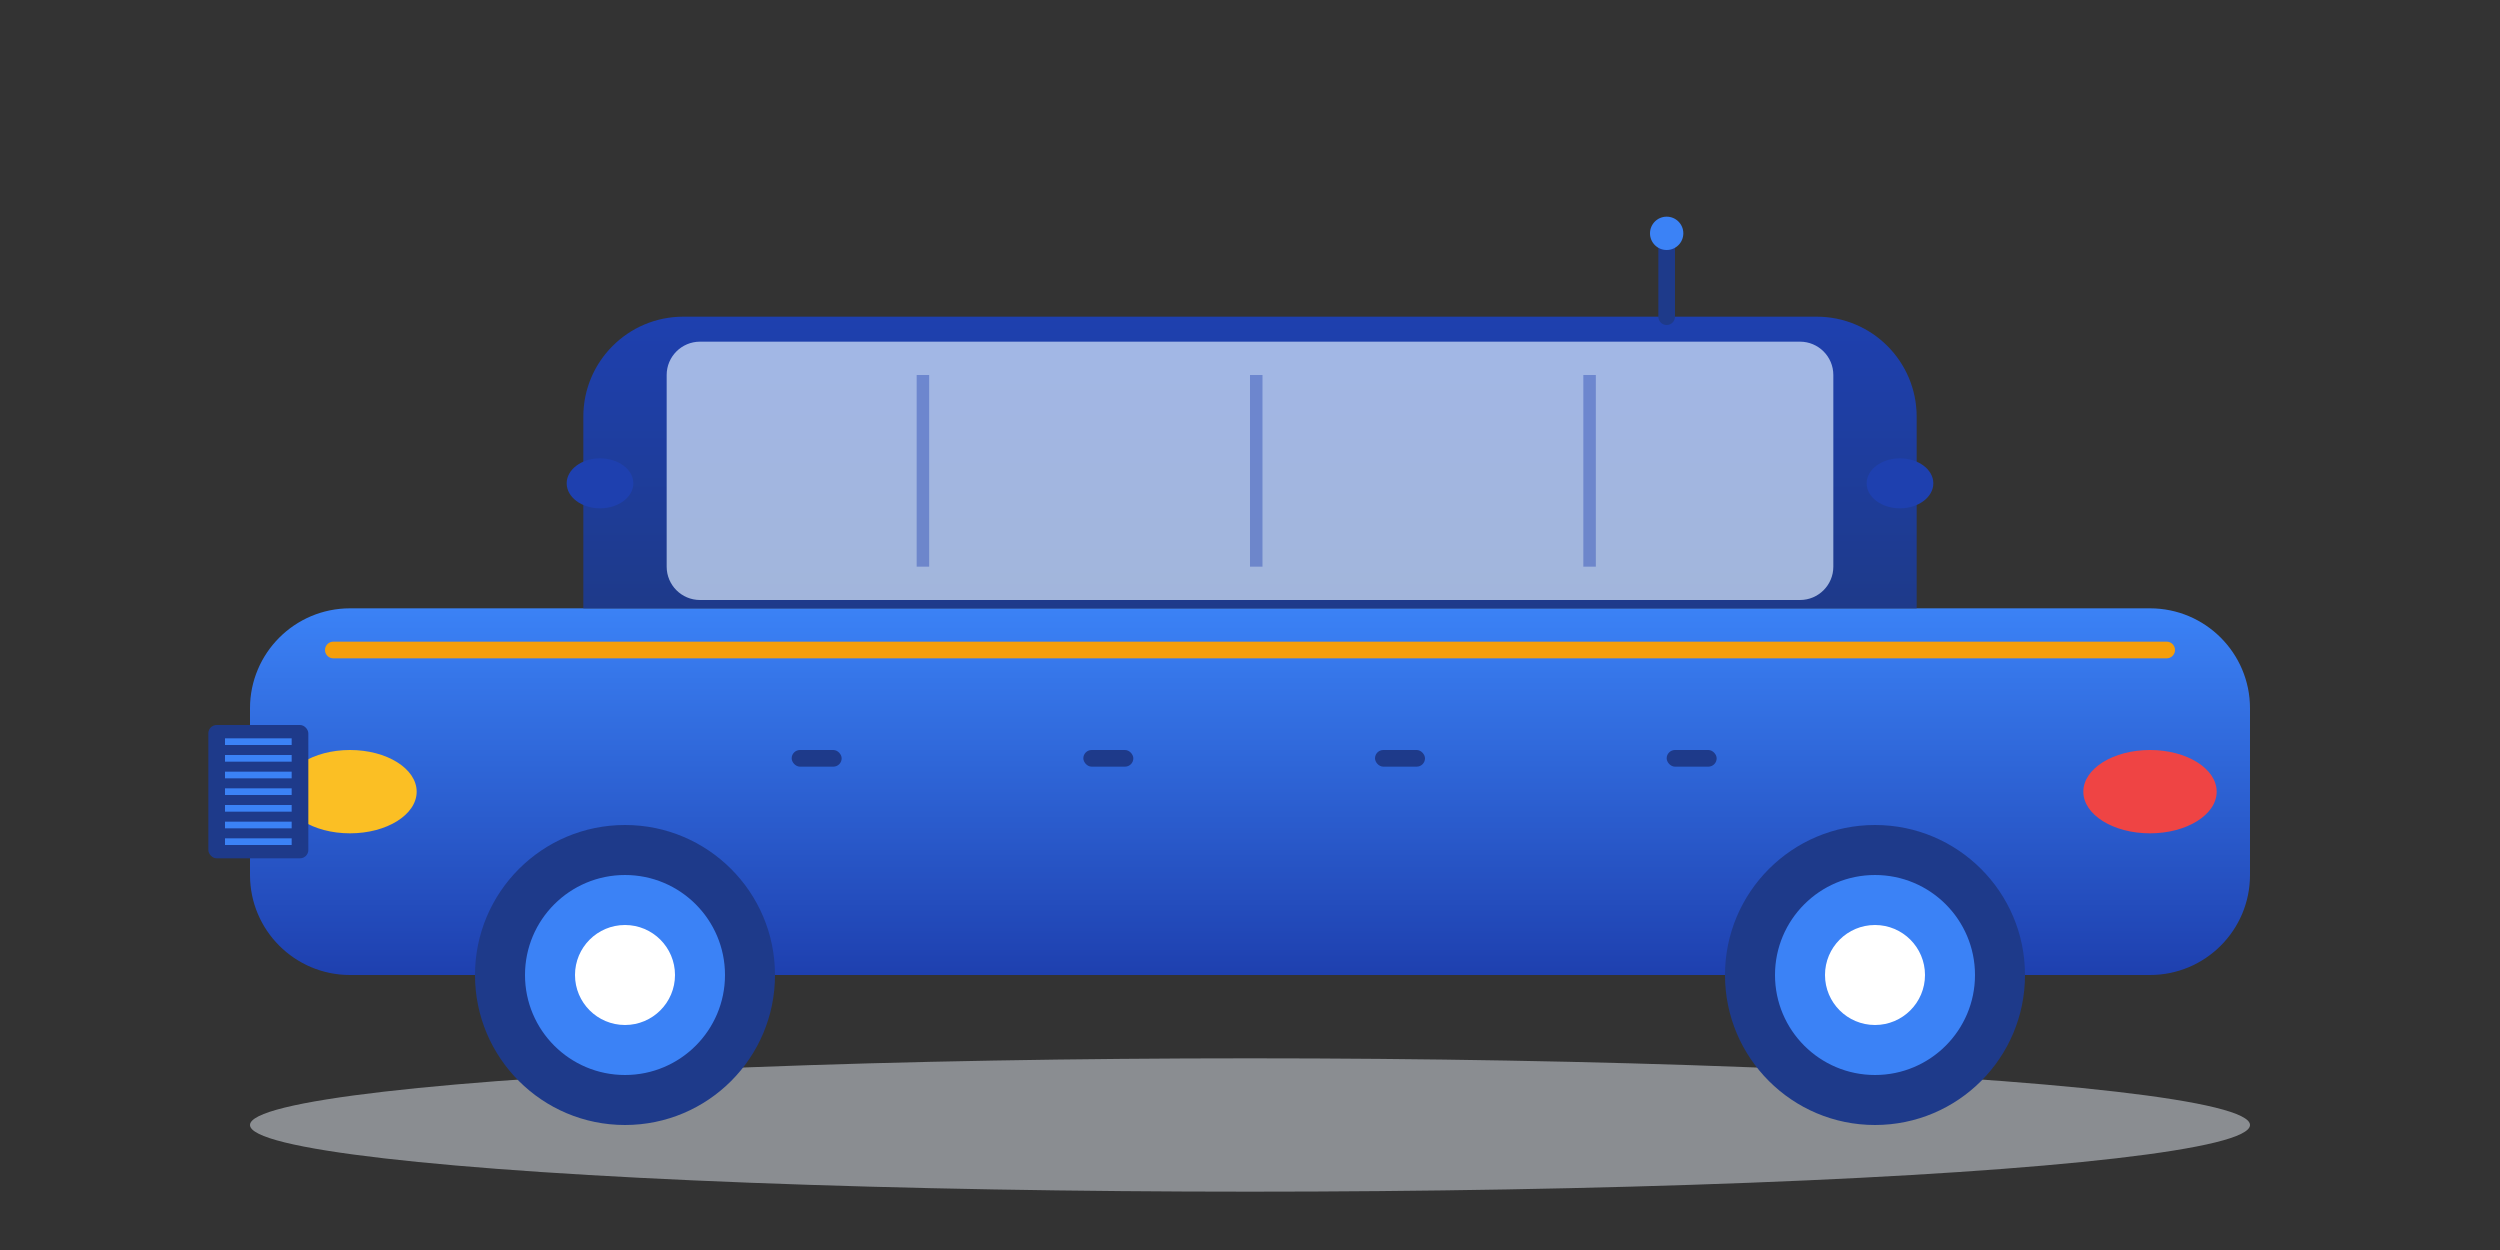 <svg width="300" height="150" viewBox="0 0 300 150" fill="none" xmlns="http://www.w3.org/2000/svg">
  <rect x="0" y="0" width="300" height="150" fill="#333333" stroke="none"/>
  <!-- Car shadow -->
  <ellipse cx="150" cy="135" rx="120" ry="8" fill="#E2E8F0" opacity="0.5"/>
  
  <!-- Main body -->
  <path d="M30 85C30 78.373 35.373 73 42 73H258C264.627 73 270 78.373 270 85V105C270 111.627 264.627 117 258 117H42C35.373 117 30 111.627 30 105V85Z" fill="url(#sedanGradient)"/>
  
  <!-- Roof -->
  <path d="M70 50C70 43.373 75.373 38 82 38H218C224.627 38 230 43.373 230 50V73H70V50Z" fill="url(#sedanRoofGradient)"/>
  
  <!-- Windows -->
  <path d="M80 45C80 42.791 81.791 41 84 41H216C218.209 41 220 42.791 220 45V68C220 70.209 218.209 72 216 72H84C81.791 72 80 70.209 80 68V45Z" fill="#DBEAFE" opacity="0.7"/>
  
  <!-- Window dividers -->
  <rect x="110" y="45" width="1.5" height="23" fill="#1E40AF" opacity="0.4"/>
  <rect x="150" y="45" width="1.5" height="23" fill="#1E40AF" opacity="0.4"/>
  <rect x="190" y="45" width="1.5" height="23" fill="#1E40AF" opacity="0.4"/>
  
  <!-- Front and rear lights -->
  <ellipse cx="42" cy="95" rx="8" ry="5" fill="#FBBF24"/>
  <ellipse cx="258" cy="95" rx="8" ry="5" fill="#EF4444"/>
  
  <!-- Wheels -->
  <circle cx="75" cy="117" r="18" fill="#1E3A8A"/>
  <circle cx="225" cy="117" r="18" fill="#1E3A8A"/>
  
  <!-- Wheel rims -->
  <circle cx="75" cy="117" r="12" fill="#3B82F6"/>
  <circle cx="225" cy="117" r="12" fill="#3B82F6"/>
  
  <!-- Wheel centers -->
  <circle cx="75" cy="117" r="6" fill="#FFFFFF"/>
  <circle cx="225" cy="117" r="6" fill="#FFFFFF"/>
  
  <!-- Grille -->
  <rect x="25" y="87" width="12" height="16" rx="1" fill="#1E3A8A"/>
  <g transform="translate(25,87)">
    <line x1="2" y1="2" x2="10" y2="2" stroke="#3B82F6" stroke-width="0.8"/>
    <line x1="2" y1="4" x2="10" y2="4" stroke="#3B82F6" stroke-width="0.8"/>
    <line x1="2" y1="6" x2="10" y2="6" stroke="#3B82F6" stroke-width="0.8"/>
    <line x1="2" y1="8" x2="10" y2="8" stroke="#3B82F6" stroke-width="0.8"/>
    <line x1="2" y1="10" x2="10" y2="10" stroke="#3B82F6" stroke-width="0.8"/>
    <line x1="2" y1="12" x2="10" y2="12" stroke="#3B82F6" stroke-width="0.8"/>
    <line x1="2" y1="14" x2="10" y2="14" stroke="#3B82F6" stroke-width="0.8"/>
  </g>
  
  <!-- Door handles -->
  <rect x="95" y="90" width="6" height="2" rx="1" fill="#1E3A8A"/>
  <rect x="130" y="90" width="6" height="2" rx="1" fill="#1E3A8A"/>
  <rect x="165" y="90" width="6" height="2" rx="1" fill="#1E3A8A"/>
  <rect x="200" y="90" width="6" height="2" rx="1" fill="#1E3A8A"/>
  
  <!-- Luxury chrome line -->
  <path d="M40 78L260 78" stroke="#F59E0B" stroke-width="2" stroke-linecap="round"/>
  
  <!-- Side mirrors -->
  <ellipse cx="72" cy="58" rx="4" ry="3" fill="#1E40AF"/>
  <ellipse cx="228" cy="58" rx="4" ry="3" fill="#1E40AF"/>
  
  <!-- Antenna -->
  <line x1="200" y1="38" x2="200" y2="28" stroke="#1E3A8A" stroke-width="2" stroke-linecap="round"/>
  <circle cx="200" cy="28" r="2" fill="#3B82F6"/>
  
  <!-- Definitions -->
  <defs>
    <linearGradient id="sedanGradient" x1="0%" y1="0%" x2="0%" y2="100%">
      <stop offset="0%" style="stop-color:#3B82F6;stop-opacity:1" />
      <stop offset="100%" style="stop-color:#1E40AF;stop-opacity:1" />
    </linearGradient>
    
    <linearGradient id="sedanRoofGradient" x1="0%" y1="0%" x2="0%" y2="100%">
      <stop offset="0%" style="stop-color:#1E40AF;stop-opacity:1" />
      <stop offset="100%" style="stop-color:#1E3A8A;stop-opacity:1" />
    </linearGradient>
  </defs>
</svg>

